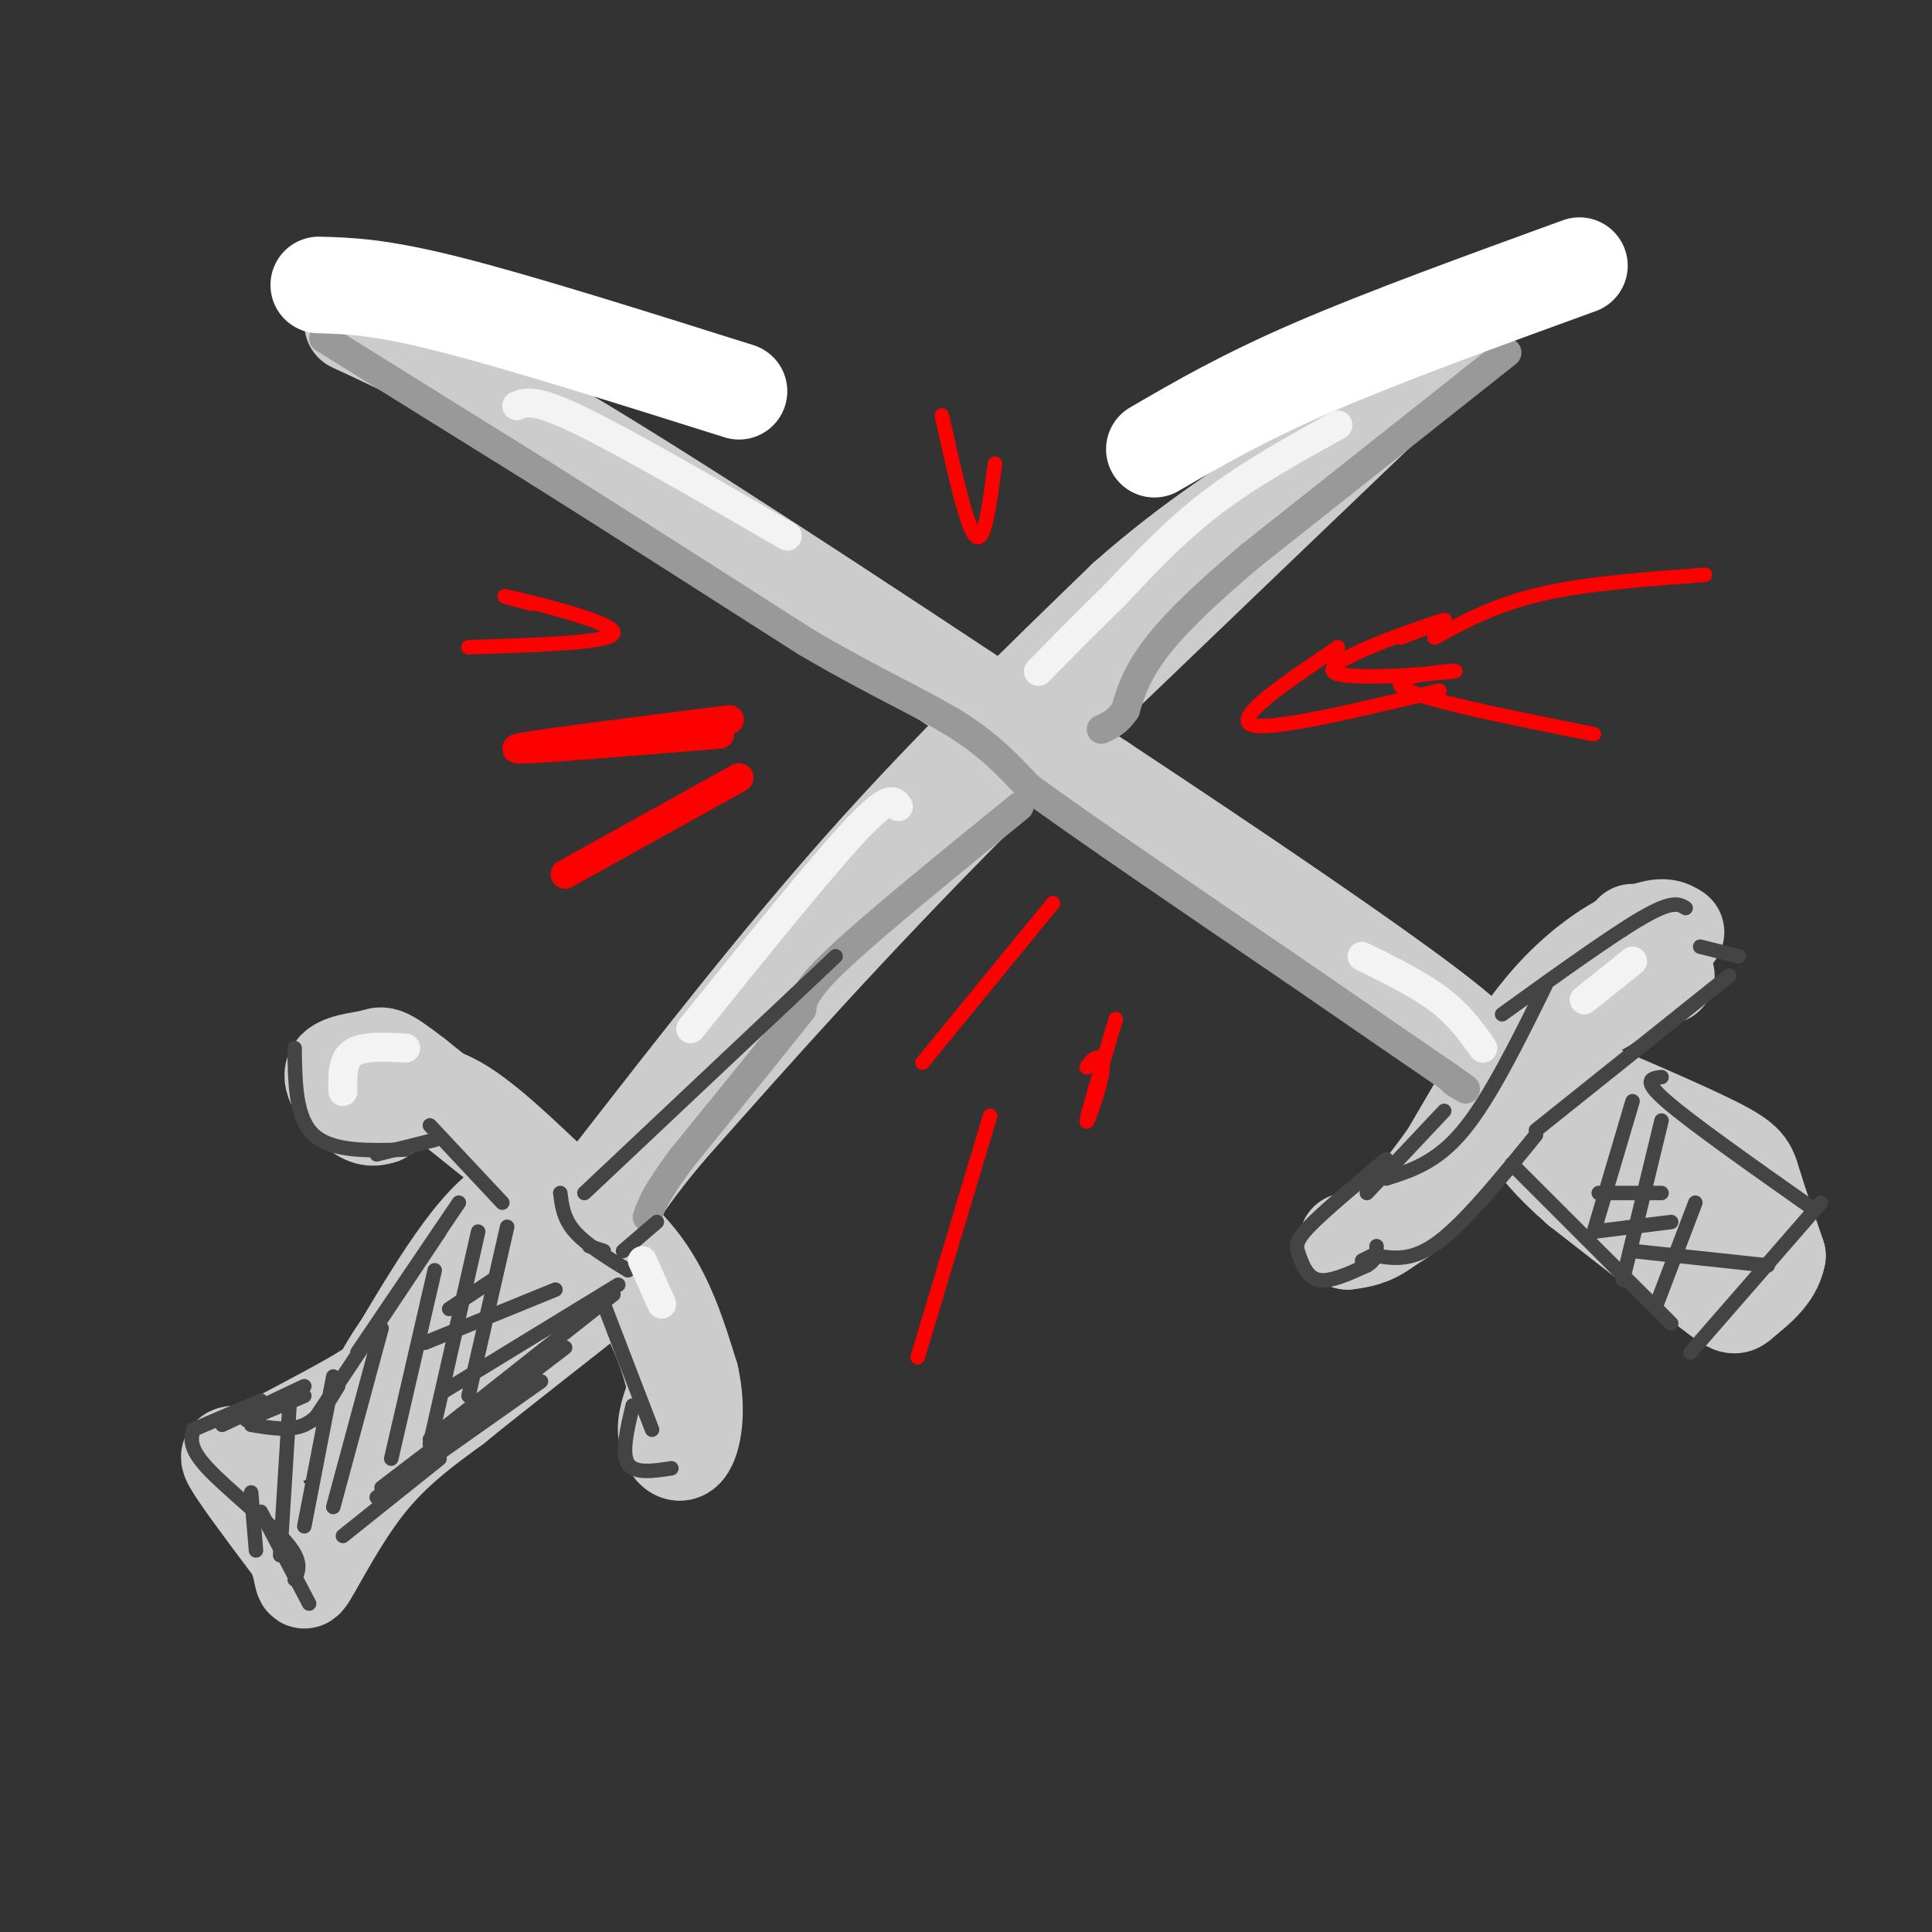 <svg viewBox='0 0 400 400' version='1.1' xmlns='http://www.w3.org/2000/svg' xmlns:xlink='http://www.w3.org/1999/xlink'><rect x="0" y="0" width="400" height="400" fill="#333333" stroke="none"/><g fill='none' stroke='rgb(204,204,204)' stroke-width='20' stroke-linecap='round' stroke-linejoin='round'><path d='M127,243c17.167,-22.083 34.333,-44.167 52,-64c17.667,-19.833 35.833,-37.417 54,-55'/><path d='M233,124c14.925,-13.211 25.238,-18.737 30,-23c4.762,-4.263 3.974,-7.263 11,-13c7.026,-5.737 21.864,-14.211 27,-17c5.136,-2.789 0.568,0.105 -4,3'/><path d='M297,74c-16.500,15.667 -55.750,53.333 -95,91'/><path d='M202,165c-26.500,26.667 -45.250,47.833 -64,69'/><path d='M138,234c-12.978,15.533 -13.422,19.867 -14,21c-0.578,1.133 -1.289,-0.933 -2,-3'/><path d='M122,252c-6.333,-5.333 -21.167,-17.167 -36,-29'/><path d='M86,223c-7.059,-5.450 -6.707,-4.574 -9,-4c-2.293,0.574 -7.233,0.847 -8,3c-0.767,2.153 2.638,6.187 5,8c2.362,1.813 3.681,1.407 5,1'/><path d='M79,231c2.467,-1.489 6.133,-5.711 12,-4c5.867,1.711 13.933,9.356 22,17'/><path d='M113,244c7.422,5.622 14.978,11.178 20,18c5.022,6.822 7.511,14.911 10,23'/><path d='M143,285c1.583,7.024 0.542,13.083 -1,15c-1.542,1.917 -3.583,-0.310 -4,-3c-0.417,-2.690 0.792,-5.845 2,-9'/><path d='M140,288c-0.933,-5.756 -4.267,-15.644 -10,-23c-5.733,-7.356 -13.867,-12.178 -22,-17'/><path d='M108,248c-7.833,2.333 -16.417,16.667 -25,31'/><path d='M83,279c-4.467,6.289 -3.133,6.511 -7,9c-3.867,2.489 -12.933,7.244 -22,12'/><path d='M54,300c-5.333,1.733 -7.667,0.067 -6,3c1.667,2.933 7.333,10.467 13,18'/><path d='M61,321c2.190,4.857 1.167,8.000 3,5c1.833,-3.000 6.524,-12.143 12,-19c5.476,-6.857 11.738,-11.429 18,-16'/><path d='M94,291c9.378,-7.644 23.822,-18.756 29,-23c5.178,-4.244 1.089,-1.622 -3,1'/><path d='M116,268c-7.689,7.467 -15.378,14.933 -16,14c-0.622,-0.933 5.822,-10.267 7,-13c1.178,-2.733 -2.911,1.133 -7,5'/><path d='M73,67c13.083,6.083 26.167,12.167 52,28c25.833,15.833 64.417,41.417 103,67'/><path d='M228,162c30.289,20.022 54.511,36.578 67,46c12.489,9.422 13.244,11.711 14,14'/><path d='M338,193c0.000,0.000 1.000,0.000 1,0'/><path d='M347,193c-1.311,-0.844 -2.622,-1.689 -7,0c-4.378,1.689 -11.822,5.911 -19,14c-7.178,8.089 -14.089,20.044 -21,32'/><path d='M300,239c-5.800,8.178 -9.800,12.622 -13,15c-3.200,2.378 -5.600,2.689 -8,3'/><path d='M279,257c1.393,-0.190 8.875,-2.167 16,-9c7.125,-6.833 13.893,-18.524 20,-26c6.107,-7.476 11.554,-10.738 17,-14'/><path d='M332,208c5.000,-3.333 9.000,-4.667 13,-6'/><path d='M321,222c13.578,5.778 27.156,11.556 34,15c6.844,3.444 6.956,4.556 8,8c1.044,3.444 3.022,9.222 5,15'/><path d='M368,260c-0.714,4.226 -5.000,7.292 -7,9c-2.000,1.708 -1.714,2.060 -7,-2c-5.286,-4.060 -16.143,-12.530 -27,-21'/><path d='M327,246c-6.333,-5.500 -8.667,-8.750 -11,-12'/><path d='M328,235c0.000,0.000 18.000,14.000 18,14'/><path d='M346,244c0.000,0.000 4.000,5.000 4,5'/><path d='M345,240c0.000,0.000 8.000,8.000 8,8'/><path d='M353,247c0.000,0.000 -3.000,-3.000 -3,-3'/></g>
<g fill='none' stroke='rgb(153,153,153)' stroke-width='6' stroke-linecap='round' stroke-linejoin='round'><path d='M67,70c0.000,0.000 45.000,28.000 45,28'/><path d='M112,98c16.667,10.500 35.833,22.750 55,35'/><path d='M167,133c14.778,8.644 24.222,12.756 31,17c6.778,4.244 10.889,8.622 15,13'/><path d='M213,163c11.667,8.500 33.333,23.250 55,38'/><path d='M268,201c14.500,10.000 23.250,16.000 32,22'/><path d='M300,223c5.500,3.833 3.250,2.417 1,1'/><path d='M312,73c0.000,0.000 -53.000,42.000 -53,42'/><path d='M259,115c-12.689,10.711 -17.911,16.489 -21,21c-3.089,4.511 -4.044,7.756 -5,11'/><path d='M233,147c-1.667,2.500 -3.333,3.250 -5,4'/><path d='M211,167c-14.750,12.000 -29.500,24.000 -37,31c-7.500,7.000 -7.750,9.000 -8,11'/><path d='M166,209c-5.500,7.000 -15.250,19.000 -25,31'/><path d='M141,240c-5.333,7.167 -6.167,9.583 -7,12'/></g>
<g fill='none' stroke='rgb(68,68,68)' stroke-width='3' stroke-linecap='round' stroke-linejoin='round'><path d='M61,217c0.083,7.250 0.167,14.500 4,18c3.833,3.500 11.417,3.250 19,3'/><path d='M78,239c0.000,0.000 12.000,-3.000 12,-3'/><path d='M89,233c0.000,0.000 15.000,16.000 15,16'/><path d='M125,270c0.000,0.000 10.000,26.000 10,26'/><path d='M131,291c-1.167,4.917 -2.333,9.833 -1,12c1.333,2.167 5.167,1.583 9,1'/><path d='M116,247c0.333,2.667 0.667,5.333 3,8c2.333,2.667 6.667,5.333 11,8'/><path d='M122,258c0.000,0.000 3.000,1.000 3,1'/><path d='M136,253c0.000,0.000 -7.000,6.000 -7,6'/><path d='M173,198c0.000,0.000 -52.000,49.000 -52,49'/><path d='M127,268c0.000,0.000 -38.000,30.000 -38,30'/><path d='M117,279c0.000,0.000 -38.000,29.000 -38,29'/><path d='M112,286c0.000,0.000 -34.000,24.000 -34,24'/><path d='M91,302c0.000,0.000 -20.000,16.000 -20,16'/><path d='M95,249c0.000,0.000 -21.000,31.000 -21,31'/><path d='M91,255c0.000,0.000 -26.000,39.000 -26,39'/><path d='M70,287c-2.000,3.333 -4.000,6.667 -7,8c-3.000,1.333 -7.000,0.667 -11,0'/><path d='M63,289c0.000,0.000 -12.000,5.000 -12,5'/><path d='M63,287c0.000,0.000 -17.000,8.000 -17,8'/><path d='M54,290c0.000,0.000 -14.000,6.000 -14,6'/><path d='M40,296c-0.467,1.889 -0.933,3.778 3,8c3.933,4.222 12.267,10.778 16,15c3.733,4.222 2.867,6.111 2,8'/><path d='M54,313c0.000,0.000 10.000,19.000 10,19'/><path d='M52,309c0.000,0.000 1.000,12.000 1,12'/><path d='M60,290c0.000,0.000 -2.000,32.000 -2,32'/><path d='M69,285c0.000,0.000 -6.000,31.000 -6,31'/><path d='M79,275c0.000,0.000 -10.000,37.000 -10,37'/><path d='M90,263c0.000,0.000 -9.000,39.000 -9,39'/><path d='M99,255c0.000,0.000 -10.000,44.000 -10,44'/><path d='M105,254c0.000,0.000 -8.000,35.000 -8,35'/><path d='M128,266c0.000,0.000 -36.000,22.000 -36,22'/><path d='M115,267c0.000,0.000 -27.000,11.000 -27,11'/><path d='M102,265c0.000,0.000 -9.000,6.000 -9,6'/><path d='M349,188c-1.333,-0.833 -2.667,-1.667 -9,2c-6.333,3.667 -17.667,11.833 -29,20'/><path d='M320,204c-5.750,11.667 -11.500,23.333 -17,30c-5.500,6.667 -10.750,8.333 -16,10'/><path d='M299,230c0.000,0.000 -16.000,17.000 -16,17'/><path d='M287,240c-6.476,5.405 -12.952,10.810 -16,14c-3.048,3.190 -2.667,4.167 -2,6c0.667,1.833 1.619,4.524 4,5c2.381,0.476 6.190,-1.262 10,-3'/><path d='M283,262c2.000,-1.167 2.000,-2.583 2,-4'/><path d='M282,261c0.000,0.000 2.000,-1.000 2,-1'/><path d='M285,260c3.750,0.583 7.500,1.167 13,-3c5.500,-4.167 12.750,-13.083 20,-22'/><path d='M318,234c0.000,0.000 40.000,-32.000 40,-32'/><path d='M360,198c0.000,0.000 -8.000,-2.000 -8,-2'/><path d='M313,241c0.000,0.000 33.000,33.000 33,33'/><path d='M344,223c-2.083,0.250 -4.167,0.500 1,5c5.167,4.500 17.583,13.250 30,22'/><path d='M377,249c0.000,0.000 -27.000,31.000 -27,31'/><path d='M338,228c0.000,0.000 -8.000,27.000 -8,27'/><path d='M344,232c0.000,0.000 -8.000,33.000 -8,33'/><path d='M351,249c0.000,0.000 -8.000,21.000 -8,21'/><path d='M366,262c0.000,0.000 -28.000,-3.000 -28,-3'/><path d='M346,253c0.000,0.000 -16.000,2.000 -16,2'/><path d='M344,247c0.000,0.000 -13.000,0.000 -13,0'/></g>
<g fill='none' stroke='rgb(255,255,255)' stroke-width='20' stroke-linecap='round' stroke-linejoin='round'><path d='M66,59c6.250,0.167 12.500,0.333 27,4c14.500,3.667 37.250,10.833 60,18'/><path d='M327,55c-20.167,7.333 -40.333,14.667 -55,21c-14.667,6.333 -23.833,11.667 -33,17'/></g>
<g fill='none' stroke='rgb(243,243,243)' stroke-width='6' stroke-linecap='round' stroke-linejoin='round'><path d='M277,88c-9.167,5.083 -18.333,10.167 -26,16c-7.667,5.833 -13.833,12.417 -20,19'/><path d='M231,123c-6.000,5.833 -11.000,10.917 -16,16'/><path d='M107,84c1.833,-0.750 3.667,-1.500 13,3c9.333,4.500 26.167,14.250 43,24'/><path d='M186,167c-0.917,-1.333 -1.833,-2.667 -9,5c-7.167,7.667 -20.583,24.333 -34,41'/><path d='M84,217c-4.417,-0.250 -8.833,-0.500 -11,1c-2.167,1.500 -2.083,4.750 -2,8'/><path d='M133,261c0.000,0.000 4.000,9.000 4,9'/><path d='M338,199c0.000,0.000 -10.000,8.000 -10,8'/><path d='M282,198c5.917,2.917 11.833,5.833 16,9c4.167,3.167 6.583,6.583 9,10'/></g>
<g fill='none' stroke='rgb(255,0,0)' stroke-width='6' stroke-linecap='round' stroke-linejoin='round'><path d='M151,149c-21.833,2.750 -43.667,5.500 -44,6c-0.333,0.500 20.833,-1.250 42,-3'/><path d='M153,161c0.000,0.000 -36.000,20.000 -36,20'/></g>
<g fill='none' stroke='rgb(255,0,0)' stroke-width='3' stroke-linecap='round' stroke-linejoin='round'><path d='M110,125c-4.156,-1.133 -8.311,-2.267 -3,-1c5.311,1.267 20.089,4.933 20,7c-0.089,2.067 -15.044,2.533 -30,3'/><path d='M195,86c2.583,11.667 5.167,23.333 7,25c1.833,1.667 2.917,-6.667 4,-15'/><path d='M277,134c-10.750,7.250 -21.500,14.500 -18,16c3.500,1.500 21.250,-2.750 39,-7'/><path d='M218,187c0.000,0.000 -27.000,33.000 -27,33'/><path d='M231,211c-2.893,9.762 -5.786,19.524 -6,21c-0.214,1.476 2.250,-5.333 3,-9c0.750,-3.667 -0.214,-4.190 -1,-4c-0.786,0.190 -1.393,1.095 -2,2'/><path d='M205,231c0.000,0.000 -15.000,50.000 -15,50'/><path d='M297,132c6.333,-3.417 12.667,-6.833 22,-9c9.333,-2.167 21.667,-3.083 34,-4'/><path d='M290,132c6.246,-2.408 12.491,-4.817 7,-3c-5.491,1.817 -22.719,7.858 -21,10c1.719,2.142 22.386,0.384 25,0c2.614,-0.384 -12.825,0.604 -11,3c1.825,2.396 20.912,6.198 40,10'/></g>
</svg>